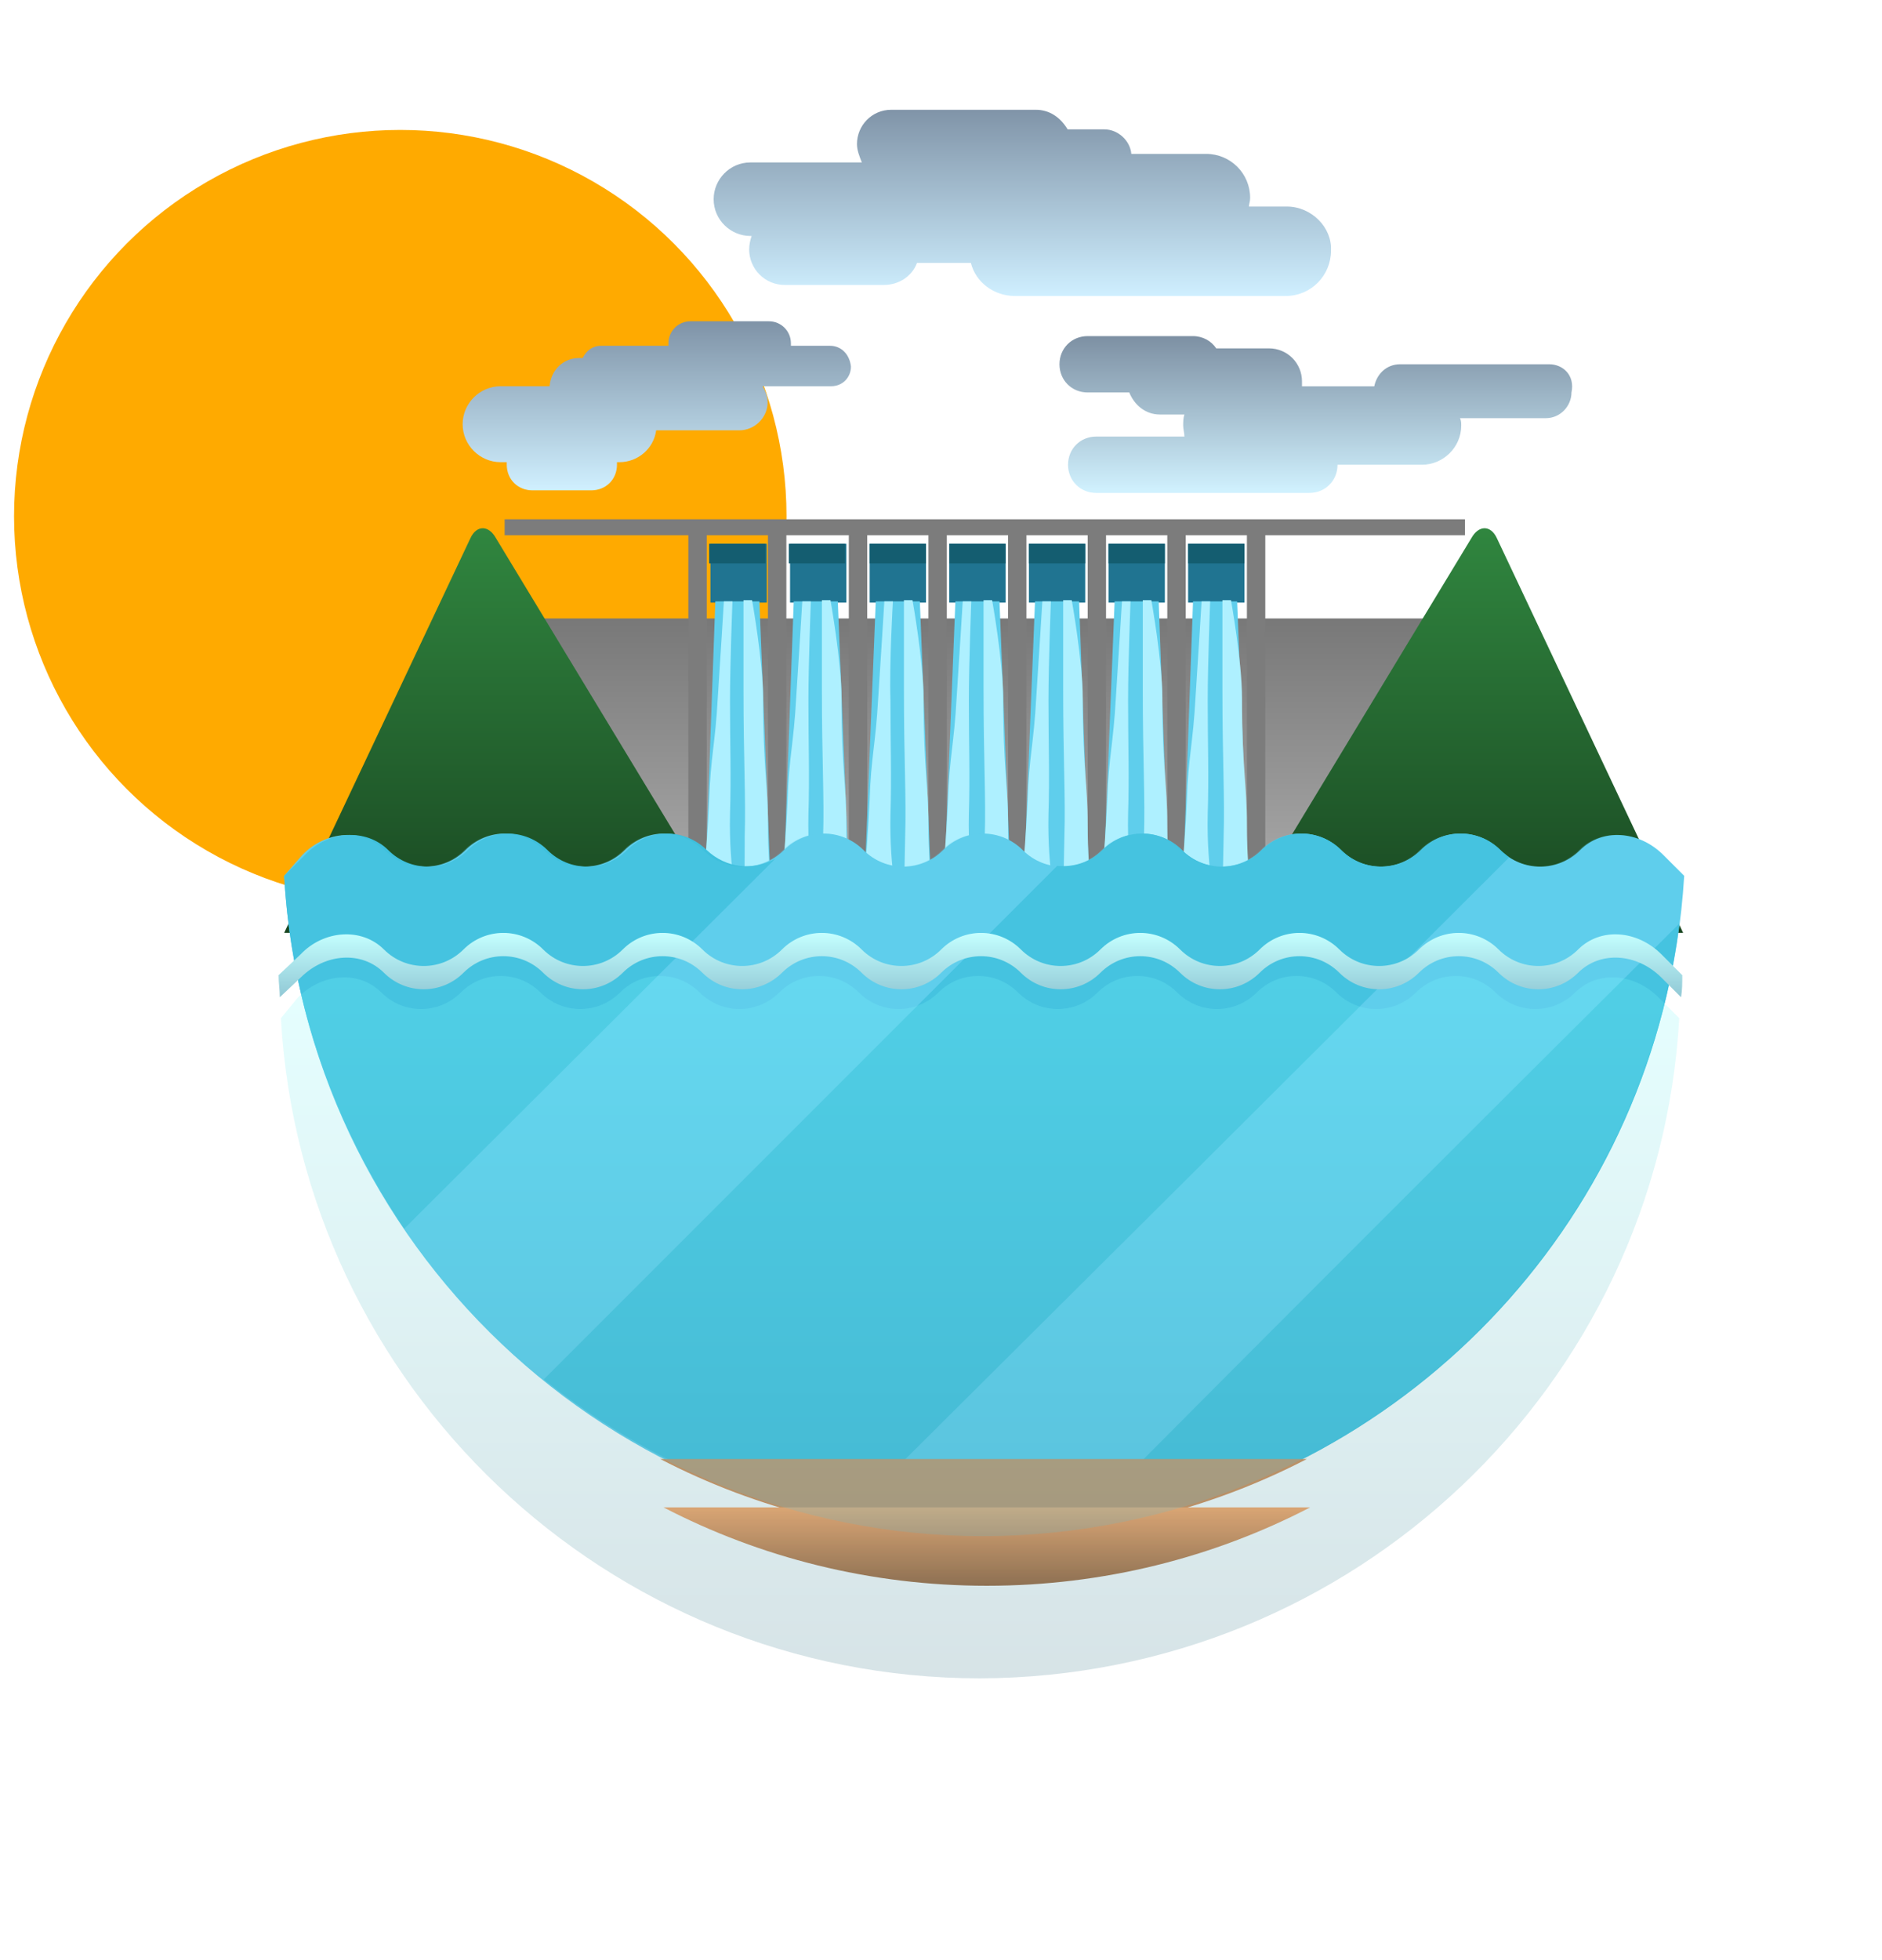 <svg width="536" height="558" viewBox="0 0 536 558" fill="none" xmlns="http://www.w3.org/2000/svg">
<circle cx="114.001" cy="147" r="110" fill="#FFAA00"/>
<g filter="url(#filter0_dii_23_4522)">
<path d="M417.971 150.656H144.472V258.8H417.971V150.656Z" fill="url(#paint0_linear_23_4522)"/>
</g>
<path d="M218.379 171.581H202.332V154.836H218.379V171.581ZM241.054 154.836H225.007V171.581H241.054V154.836ZM263.729 154.836H247.682V171.581H263.729V154.836ZM286.404 154.836H270.357V171.581H286.404V154.836ZM309.08 154.836H293.033V171.581H309.08V154.836ZM331.755 154.836H315.708V171.581H331.755V154.836ZM354.43 154.836H338.383V171.581H354.43V154.836Z" fill="#207491"/>
<path d="M201.279 150.996H196.046V254.604H201.279V150.996Z" fill="#7C7C7C"/>
<path d="M223.954 150.996H218.721V254.604H223.954V150.996Z" fill="#7C7C7C"/>
<path d="M246.981 150.996H241.748V254.604H246.981V150.996Z" fill="#7C7C7C"/>
<path d="M269.655 150.996H264.423V254.604H269.655V150.996Z" fill="#7C7C7C"/>
<path d="M292.33 150.996H287.097V254.604H292.33V150.996Z" fill="#7C7C7C"/>
<path d="M315.005 150.996H309.772V254.604H315.005V150.996Z" fill="#7C7C7C"/>
<path d="M337.679 150.996H332.447V254.604H337.679V150.996Z" fill="#7C7C7C"/>
<path d="M360.356 150.996H355.124V254.604H360.356V150.996Z" fill="#7C7C7C"/>
<path d="M331.754 154.836H315.707V160.418H331.754V154.836Z" fill="#145D70"/>
<path d="M309.08 154.836H293.033V160.418H309.08V154.836Z" fill="#145D70"/>
<path d="M354.429 154.836H338.382V160.418H354.429V154.836Z" fill="#145D70"/>
<path d="M286.402 154.836H270.355V160.418H286.402V154.836Z" fill="#145D70"/>
<path d="M263.728 154.836H247.681V160.418H263.728V154.836Z" fill="#145D70"/>
<path d="M218.023 154.836H201.976V160.418H218.023V154.836Z" fill="#145D70"/>
<path d="M240.699 154.836H224.652V160.418H240.699V154.836Z" fill="#145D70"/>
<path d="M219.773 258.803H200.586L203.725 171.241H216.284L219.773 258.803Z" fill="#5FCEEC"/>
<path d="M211.747 258.797H220.817C220.817 258.797 218.724 250.773 218.724 234.726C218.724 223.214 217.329 218.679 217.329 198.795C217.329 188.329 214.189 170.887 214.189 170.887H211.747C211.747 170.887 211.747 185.538 211.747 196.004C211.747 216.935 212.445 226.703 212.096 238.215C212.096 254.611 211.747 258.797 211.747 258.797Z" fill="#AEF0FF"/>
<path d="M208.607 171.241H206.165C206.165 171.241 205.118 188.335 204.421 198.801C203.723 211.708 202.327 215.894 201.979 227.755C201.281 243.802 199.537 258.803 199.537 258.803H210.351C210.351 258.803 207.56 247.989 207.909 231.941C208.258 220.429 207.909 212.755 207.909 199.498C207.909 188.684 208.607 171.241 208.607 171.241Z" fill="#AEF0FF"/>
<path d="M242.103 258.803H222.916L226.055 171.241H238.614L242.103 258.803Z" fill="#5FCEEC"/>
<path d="M234.077 258.797H243.147C243.147 258.797 241.054 250.773 241.054 234.726C241.054 223.214 239.659 218.679 239.659 198.795C239.659 188.329 236.519 170.887 236.519 170.887H234.077C234.077 170.887 234.077 185.538 234.077 196.004C234.077 216.935 234.775 226.703 234.426 238.215C234.077 254.611 234.077 258.797 234.077 258.797Z" fill="#AEF0FF"/>
<path d="M230.937 171.241H228.495C228.495 171.241 227.448 188.335 226.751 198.801C226.053 211.708 224.657 215.894 224.309 227.755C223.611 243.802 221.867 258.803 221.867 258.803H232.681C232.681 258.803 229.89 247.989 230.239 231.941C230.588 220.429 230.239 212.755 230.239 199.498C230.239 188.684 230.937 171.241 230.937 171.241Z" fill="#AEF0FF"/>
<path d="M265.462 258.803H245.926L249.415 171.241H261.973L265.462 258.803Z" fill="#5FCEEC"/>
<path d="M257.442 258.797H266.512C266.512 258.797 264.419 250.773 264.419 234.726C264.419 223.214 263.024 218.679 263.024 198.795C263.024 188.329 259.884 170.887 259.884 170.887H257.442C257.442 170.887 257.442 185.538 257.442 196.004C257.442 216.935 258.14 226.703 257.791 238.215C257.442 254.611 257.442 258.797 257.442 258.797Z" fill="#AEF0FF"/>
<path d="M254.302 171.241H251.86C251.86 171.241 250.814 188.335 250.116 198.801C249.418 211.708 248.023 215.894 247.674 227.755C246.976 243.802 245.232 258.803 245.232 258.803H256.046C256.046 258.803 253.255 247.989 253.604 231.941C253.953 220.429 253.604 212.755 253.604 199.498C253.255 188.684 254.302 171.241 254.302 171.241Z" fill="#AEF0FF"/>
<path d="M288.145 258.803H268.609L272.098 171.241H284.656L288.145 258.803Z" fill="#5FCEEC"/>
<path d="M280.118 258.797H289.188C289.188 258.797 287.095 250.773 287.095 234.726C287.095 223.214 285.699 218.679 285.699 198.795C285.699 188.329 282.56 170.887 282.56 170.887H280.118C280.118 170.887 280.118 185.538 280.118 196.004C280.118 216.935 280.815 226.703 280.467 238.215C280.118 254.611 280.118 258.797 280.118 258.797Z" fill="#AEF0FF"/>
<path d="M276.63 171.241H274.188C274.188 171.241 273.142 188.335 272.444 198.801C271.746 211.708 270.351 215.894 270.002 227.755C269.304 243.802 267.56 258.803 267.56 258.803H278.374C278.374 258.803 275.584 247.989 275.932 231.941C276.281 220.429 275.932 212.755 275.932 199.498C275.932 188.684 276.63 171.241 276.63 171.241Z" fill="#AEF0FF"/>
<path d="M310.472 258.803H291.286L294.774 171.241H307.333L310.472 258.803Z" fill="#5FCEEC"/>
<path d="M302.794 258.797H311.864C311.864 258.797 309.771 250.773 309.771 234.726C309.771 223.214 308.376 218.679 308.376 198.795C308.376 188.329 305.236 170.887 305.236 170.887H302.794C302.794 170.887 302.794 185.538 302.794 196.004C302.794 216.935 303.492 226.703 303.143 238.215C302.794 254.611 302.794 258.797 302.794 258.797Z" fill="#AEF0FF"/>
<path d="M299.304 171.241H296.862C296.862 171.241 295.815 188.335 295.118 198.801C294.42 211.708 293.025 215.894 292.676 227.755C291.978 243.802 290.234 258.803 290.234 258.803H301.048C301.048 258.803 298.257 247.989 298.606 231.941C298.955 220.429 298.606 212.755 298.606 199.498C298.606 188.684 299.304 171.241 299.304 171.241Z" fill="#AEF0FF"/>
<path d="M333.146 258.803H313.959L317.447 171.241H330.006L333.146 258.803Z" fill="#5FCEEC"/>
<path d="M325.467 258.797H334.537C334.537 258.797 332.444 250.773 332.444 234.726C332.444 223.214 331.049 218.679 331.049 198.795C331.049 188.329 327.909 170.887 327.909 170.887H325.467C325.467 170.887 325.467 185.538 325.467 196.004C325.467 216.935 326.165 226.703 325.816 238.215C325.467 254.611 325.467 258.797 325.467 258.797Z" fill="#AEF0FF"/>
<path d="M321.98 171.241H319.538C319.538 171.241 318.491 188.335 317.794 198.801C317.096 211.708 315.7 215.894 315.352 227.755C314.654 243.802 312.91 258.803 312.91 258.803H323.724C323.724 258.803 320.933 247.989 321.282 231.941C321.631 220.429 321.282 212.755 321.282 199.498C321.282 188.684 321.98 171.241 321.98 171.241Z" fill="#AEF0FF"/>
<path d="M355.825 258.803H336.639L339.778 171.241H352.337L355.825 258.803Z" fill="#5FCEEC"/>
<path d="M348.147 258.797H357.217C357.217 258.797 355.124 250.773 355.124 234.726C355.124 223.214 353.729 218.679 353.729 198.795C353.729 188.329 350.589 170.887 350.589 170.887H348.147C348.147 170.887 348.147 185.538 348.147 196.004C348.147 216.935 348.845 226.703 348.496 238.215C348.147 254.611 348.147 258.797 348.147 258.797Z" fill="#AEF0FF"/>
<path d="M344.659 171.241H342.218C342.218 171.241 341.171 188.335 340.473 198.801C339.776 211.708 338.38 215.894 338.031 227.755C337.334 243.802 335.589 258.803 335.589 258.803H346.404C346.404 258.803 343.613 247.989 343.962 231.941C344.311 220.429 343.962 212.755 343.962 199.498C343.962 188.684 344.659 171.241 344.659 171.241Z" fill="#AEF0FF"/>
<path d="M417.219 147.863H143.72V152.398H417.219V147.863Z" fill="#7C7C7C"/>
<g filter="url(#filter1_dii_23_4522)">
<path d="M350.987 249.38L419.013 137.05C421.106 133.213 424.595 133.213 426.339 137.05L479.364 249.38H350.987Z" fill="url(#paint1_linear_23_4522)"/>
</g>
<g filter="url(#filter2_dii_23_4522)">
<path d="M209.306 249.38L141.28 137.05C139.187 133.213 135.699 133.213 133.954 137.05L80.929 249.38H209.306Z" fill="url(#paint2_linear_23_4522)"/>
</g>
<path d="M479.664 249.383L473.734 243.453C466.757 236.476 456.292 235.778 450.012 242.057C443.733 248.336 433.616 248.336 427.337 242.057C421.058 235.778 410.941 235.778 404.662 242.057C398.382 248.336 388.266 248.336 381.986 242.057C375.707 235.778 365.59 235.778 359.311 242.057C353.032 248.336 342.915 248.336 336.636 242.057C330.356 235.778 320.24 235.778 313.96 242.057C307.681 248.336 297.565 248.336 291.285 242.057C285.006 235.778 274.889 235.778 268.61 242.057C262.331 248.336 252.214 248.336 245.935 242.057C239.655 235.778 229.539 235.778 223.259 242.057C216.98 248.336 206.863 248.336 200.584 242.057C194.305 235.778 184.188 235.778 177.909 242.057C171.629 248.336 161.513 248.336 155.234 242.057C148.954 235.778 138.838 235.778 132.558 242.057C126.279 248.336 116.162 248.336 109.883 242.057C103.604 235.778 92.789 236.476 86.161 243.453L80.928 249.383C86.859 354.038 173.723 437.413 280.122 437.413C386.521 437.065 473.385 354.038 479.664 249.383Z" fill="#5FCEEC"/>
<path d="M305.589 435.677C395.592 424.165 467.106 353 478.27 262.996C420.709 320.208 363.149 377.768 305.589 435.677Z" fill="#3EC0DD"/>
<path d="M429.777 244.15C429.079 243.453 428.033 242.755 427.335 242.057C421.056 235.778 410.939 235.778 404.66 242.057C398.38 248.336 388.264 248.336 381.984 242.057C375.705 235.778 365.588 235.778 359.309 242.057C353.03 248.336 342.913 248.336 336.634 242.057C330.354 235.778 320.238 235.778 313.958 242.057C310.47 245.546 305.935 246.941 301.051 246.592C252.212 295.431 203.373 344.27 154.883 392.761C179.302 412.296 208.606 426.599 240.351 432.878C303.493 370.085 366.635 307.292 429.777 244.15Z" fill="#3EC0DD"/>
<path d="M220.817 244.499C214.538 247.988 206.863 247.29 201.282 242.057C195.002 235.778 184.886 235.778 178.606 242.057C172.327 248.336 162.211 248.336 155.931 242.057C149.652 235.778 139.535 235.778 133.256 242.057C126.977 248.336 116.86 248.336 110.581 242.057C104.301 235.778 93.487 236.476 86.859 243.453L80.928 249.383C83.021 286.71 95.58 320.897 115.116 349.852L220.817 244.499Z" fill="#3EC0DD"/>
<path d="M188.021 415.43C215.58 429.733 246.977 437.757 280.117 437.757C313.258 437.757 344.655 429.733 372.214 415.43H188.021Z" fill="#D68E58"/>
<g filter="url(#filter3_dii_23_4522)">
<path d="M188.953 415.43C216.512 429.733 247.908 437.757 281.049 437.757C314.19 437.757 345.587 429.733 373.146 415.43H188.953Z" fill="url(#paint3_linear_23_4522)"/>
</g>
<g filter="url(#filter4_dii_23_4522)">
<path d="M366.511 43.559H355.697C355.697 42.861 356.046 42.164 356.046 41.117C356.046 34.14 350.464 28.559 343.487 28.559H322.207C321.858 24.721 318.37 21.582 314.532 21.582H304.067C301.974 18.093 298.834 16 294.997 16H253.832C248.251 16 244.064 20.535 244.064 25.768C244.064 27.512 244.762 29.256 245.46 31.001H213.714C207.784 31.001 203.249 35.885 203.249 41.466C203.249 47.397 208.133 51.932 213.714 51.932H214.063C213.714 52.978 213.366 54.374 213.366 55.769C213.366 61.351 217.901 65.886 223.482 65.886H251.739C255.925 65.886 259.763 63.444 261.158 59.606H276.508C277.903 65.188 283.136 69.025 289.066 69.025H366.162C373.488 69.025 379.07 63.095 379.07 56.118C379.418 49.49 373.488 43.559 366.511 43.559Z" fill="url(#paint4_linear_23_4522)"/>
</g>
<g filter="url(#filter5_dii_23_4522)">
<path d="M236.418 87.876H225.255C225.255 87.527 225.255 87.527 225.255 87.178C225.255 83.69 222.464 80.899 218.975 80.899H196.649C193.16 80.899 190.37 83.69 190.37 87.178C190.37 87.527 190.37 87.527 190.37 87.876H171.183C168.741 87.876 166.997 89.271 165.95 91.364H164.904C160.368 91.364 156.88 94.853 156.531 99.388H142.577C136.647 99.388 131.763 104.272 131.763 110.202C131.763 116.133 136.647 121.017 142.577 121.017H144.321C144.321 121.366 144.321 121.366 144.321 121.714C144.321 125.901 147.461 129.04 151.647 129.04H168.392C172.578 129.04 175.718 125.901 175.718 121.714C175.718 121.366 175.718 121.366 175.718 121.017H176.416C181.648 121.017 186.183 117.179 186.881 111.947H210.603C214.789 111.947 218.627 108.458 218.627 103.923C218.627 102.179 217.929 100.783 217.231 99.388H236.767C239.906 99.388 242.348 96.946 242.348 93.806C242 90.318 239.558 87.876 236.418 87.876Z" fill="url(#paint5_linear_23_4522)"/>
</g>
<path opacity="0.2" d="M479.315 249.376L473.384 243.446C466.407 236.469 455.942 235.771 449.662 242.05C443.383 248.33 433.266 248.33 426.987 242.05C420.708 235.771 410.591 235.771 404.312 242.05C398.032 248.33 387.916 248.33 381.636 242.05C375.357 235.771 365.24 235.771 358.961 242.05C352.682 248.33 342.565 248.33 336.286 242.05C330.006 235.771 319.89 235.771 313.611 242.05C307.331 248.33 297.215 248.33 290.935 242.05C284.656 235.771 274.539 235.771 268.26 242.05C261.981 248.33 251.864 248.33 245.585 242.05C239.305 235.771 229.189 235.771 222.909 242.05C216.63 248.33 206.513 248.33 200.234 242.05C193.955 235.771 183.838 235.771 177.559 242.05C171.28 248.33 161.163 248.33 154.884 242.05C148.604 235.771 138.488 235.771 132.208 242.05C125.929 248.33 115.812 248.33 109.533 242.05C103.254 235.771 92.788 236.469 85.811 243.446L80.927 249.376C86.858 354.031 173.721 437.407 280.121 437.407C386.52 437.058 473.384 354.031 479.315 249.376Z" fill="#5FCEEC"/>
<g opacity="0.2" filter="url(#filter6_dii_23_4522)">
<path d="M478.256 250.031L472.327 244.103C465.353 237.128 454.891 236.431 448.613 242.708C442.336 248.985 432.223 248.985 425.945 242.708C419.668 236.431 409.555 236.431 403.278 242.708C397 248.985 386.887 248.985 380.61 242.708C374.333 236.431 364.219 236.431 357.942 242.708C351.665 248.985 341.551 248.985 335.274 242.708C328.997 236.431 318.884 236.431 312.606 242.708C306.329 248.985 296.216 248.985 289.938 242.708C283.661 236.431 273.548 236.431 267.271 242.708C260.993 248.985 250.88 248.985 244.603 242.708C238.326 236.431 228.212 236.431 221.935 242.708C215.658 248.985 205.544 248.985 199.267 242.708C192.99 236.431 182.877 236.431 176.599 242.708C170.322 248.985 160.209 248.985 153.931 242.708C147.654 236.431 137.541 236.431 131.264 242.708C124.986 248.985 114.873 248.985 108.596 242.708C102.319 236.431 91.856 237.128 84.882 244.103L79.999 250.031C85.928 354.652 172.763 438 279.128 438C385.492 437.651 472.327 354.652 478.256 250.031Z" fill="url(#paint6_linear_23_4522)"/>
</g>
<g filter="url(#filter7_dii_23_4522)">
<path d="M441.28 91.016H398.721C394.883 91.016 392.093 93.806 391.395 97.295H370.813C370.813 96.946 370.813 96.597 370.813 95.9C370.813 90.667 366.626 86.481 361.394 86.481H346.393C344.998 84.388 342.556 82.992 339.765 82.992H309.764C305.229 82.992 301.74 86.481 301.74 91.016C301.74 95.551 305.229 99.039 309.764 99.039H321.625C323.02 102.528 326.16 105.319 330.346 105.319H337.323C336.974 106.365 336.974 107.412 336.974 108.458C336.974 109.505 337.323 110.551 337.323 111.598H312.206C307.671 111.598 304.182 115.086 304.182 119.621C304.182 124.157 307.671 127.645 312.206 127.645H372.906C377.441 127.645 380.929 124.157 380.929 119.621H405C410.93 119.621 416.163 114.738 416.163 108.458C416.163 107.761 416.163 107.063 415.814 106.365H440.234C444.42 106.365 447.56 102.877 447.56 99.039C448.606 94.155 445.118 91.016 441.28 91.016Z" fill="url(#paint7_linear_23_4522)"/>
</g>
<g filter="url(#filter8_dii_23_4522)">
<path d="M85.617 250.495C92.594 243.518 103.06 242.82 109.339 249.099C115.618 255.379 125.735 255.379 132.014 249.099C138.294 242.82 148.41 242.82 154.69 249.099C160.969 255.379 171.086 255.379 177.365 249.099C183.644 242.82 193.761 242.82 200.04 249.099C206.319 255.379 216.436 255.379 222.715 249.099C228.995 242.82 239.111 242.82 245.391 249.099C251.67 255.379 261.787 255.379 268.066 249.099C274.345 242.82 284.462 242.82 290.741 249.099C297.021 255.379 307.137 255.379 313.417 249.099C319.696 242.82 329.813 242.82 336.092 249.099C342.371 255.379 352.488 255.379 358.767 249.099C365.046 242.82 375.163 242.82 381.442 249.099C387.722 255.379 397.838 255.379 404.118 249.099C410.397 242.82 420.514 242.82 426.793 249.099C433.072 255.379 443.189 255.379 449.468 249.099C455.748 242.82 466.213 243.518 473.19 250.495L478.772 256.076C479.121 253.983 479.121 251.89 479.121 249.797L473.19 243.867C466.213 236.89 455.748 236.192 449.468 242.471C443.189 248.751 433.072 248.751 426.793 242.471C420.514 236.192 410.397 236.192 404.118 242.471C397.838 248.751 387.722 248.751 381.442 242.471C375.163 236.192 365.046 236.192 358.767 242.471C352.488 248.751 342.371 248.751 336.092 242.471C329.813 236.192 319.696 236.192 313.417 242.471C307.137 248.751 297.021 248.751 290.741 242.471C284.462 236.192 274.345 236.192 268.066 242.471C261.787 248.751 251.67 248.751 245.391 242.471C239.111 236.192 228.995 236.192 222.715 242.471C216.436 248.751 206.319 248.751 200.04 242.471C193.761 236.192 183.644 236.192 177.365 242.471C171.086 248.751 160.969 248.751 154.69 242.471C148.41 236.192 138.294 236.192 132.014 242.471C125.735 248.751 115.618 248.751 109.339 242.471C103.06 236.192 92.245 236.89 85.617 243.867L79.338 249.797C79.338 251.89 79.687 253.983 79.687 256.076L85.617 250.495Z" fill="url(#paint8_linear_23_4522)"/>
</g>
<defs>
<filter id="filter0_dii_23_4522" x="93.586" y="125.213" width="375.27" height="209.915" filterUnits="userSpaceOnUse" color-interpolation-filters="sRGB">
<feFlood flood-opacity="0" result="BackgroundImageFix"/>
<feColorMatrix in="SourceAlpha" type="matrix" values="0 0 0 0 0 0 0 0 0 0 0 0 0 0 0 0 0 0 127 0" result="hardAlpha"/>
<feOffset dy="25.443"/>
<feGaussianBlur stdDeviation="25.443"/>
<feColorMatrix type="matrix" values="0 0 0 0 0.125 0 0 0 0 0.125 0 0 0 0 0.125 0 0 0 0.401 0"/>
<feBlend mode="normal" in2="BackgroundImageFix" result="effect1_dropShadow_23_4522"/>
<feBlend mode="normal" in="SourceGraphic" in2="effect1_dropShadow_23_4522" result="shape"/>
<feColorMatrix in="SourceAlpha" type="matrix" values="0 0 0 0 0 0 0 0 0 0 0 0 0 0 0 0 0 0 127 0" result="hardAlpha"/>
<feOffset dy="10.516"/>
<feGaussianBlur stdDeviation="5.258"/>
<feComposite in2="hardAlpha" operator="arithmetic" k2="-1" k3="1"/>
<feColorMatrix type="matrix" values="0 0 0 0 0.786 0 0 0 0 0.786 0 0 0 0 0.786 0 0 0 1 0"/>
<feBlend mode="normal" in2="shape" result="effect2_innerShadow_23_4522"/>
<feColorMatrix in="SourceAlpha" type="matrix" values="0 0 0 0 0 0 0 0 0 0 0 0 0 0 0 0 0 0 127 0" result="hardAlpha"/>
<feOffset dy="-10.516"/>
<feGaussianBlur stdDeviation="5.258"/>
<feComposite in2="hardAlpha" operator="arithmetic" k2="-1" k3="1"/>
<feColorMatrix type="matrix" values="0 0 0 0 0.43 0 0 0 0 0.43 0 0 0 0 0.43 0 0 0 1 0"/>
<feBlend mode="normal" in2="effect2_innerShadow_23_4522" result="effect3_innerShadow_23_4522"/>
</filter>
<filter id="filter1_dii_23_4522" x="318.509" y="117.933" width="193.333" height="180.164" filterUnits="userSpaceOnUse" color-interpolation-filters="sRGB">
<feFlood flood-opacity="0" result="BackgroundImageFix"/>
<feColorMatrix in="SourceAlpha" type="matrix" values="0 0 0 0 0 0 0 0 0 0 0 0 0 0 0 0 0 0 127 0" result="hardAlpha"/>
<feOffset dy="16.239"/>
<feGaussianBlur stdDeviation="16.239"/>
<feColorMatrix type="matrix" values="0 0 0 0 0.03 0 0 0 0 0.084 0 0 0 0 0.039 0 0 0 0.558 0"/>
<feBlend mode="normal" in2="BackgroundImageFix" result="effect1_dropShadow_23_4522"/>
<feBlend mode="normal" in="SourceGraphic" in2="effect1_dropShadow_23_4522" result="shape"/>
<feColorMatrix in="SourceAlpha" type="matrix" values="0 0 0 0 0 0 0 0 0 0 0 0 0 0 0 0 0 0 127 0" result="hardAlpha"/>
<feOffset dy="8.336"/>
<feGaussianBlur stdDeviation="4.168"/>
<feComposite in2="hardAlpha" operator="arithmetic" k2="-1" k3="1"/>
<feColorMatrix type="matrix" values="0 0 0 0 0.2 0 0 0 0 0.563 0 0 0 0 0.263 0 0 0 1 0"/>
<feBlend mode="normal" in2="shape" result="effect2_innerShadow_23_4522"/>
<feColorMatrix in="SourceAlpha" type="matrix" values="0 0 0 0 0 0 0 0 0 0 0 0 0 0 0 0 0 0 127 0" result="hardAlpha"/>
<feOffset dy="-8.336"/>
<feGaussianBlur stdDeviation="4.168"/>
<feComposite in2="hardAlpha" operator="arithmetic" k2="-1" k3="1"/>
<feColorMatrix type="matrix" values="0 0 0 0 0.085 0 0 0 0 0.24 0 0 0 0 0.112 0 0 0 1 0"/>
<feBlend mode="normal" in2="effect2_innerShadow_23_4522" result="effect3_innerShadow_23_4522"/>
</filter>
<filter id="filter2_dii_23_4522" x="48.451" y="117.933" width="193.333" height="180.164" filterUnits="userSpaceOnUse" color-interpolation-filters="sRGB">
<feFlood flood-opacity="0" result="BackgroundImageFix"/>
<feColorMatrix in="SourceAlpha" type="matrix" values="0 0 0 0 0 0 0 0 0 0 0 0 0 0 0 0 0 0 127 0" result="hardAlpha"/>
<feOffset dy="16.239"/>
<feGaussianBlur stdDeviation="16.239"/>
<feColorMatrix type="matrix" values="0 0 0 0 0.03 0 0 0 0 0.084 0 0 0 0 0.039 0 0 0 0.558 0"/>
<feBlend mode="normal" in2="BackgroundImageFix" result="effect1_dropShadow_23_4522"/>
<feBlend mode="normal" in="SourceGraphic" in2="effect1_dropShadow_23_4522" result="shape"/>
<feColorMatrix in="SourceAlpha" type="matrix" values="0 0 0 0 0 0 0 0 0 0 0 0 0 0 0 0 0 0 127 0" result="hardAlpha"/>
<feOffset dy="8.336"/>
<feGaussianBlur stdDeviation="4.168"/>
<feComposite in2="hardAlpha" operator="arithmetic" k2="-1" k3="1"/>
<feColorMatrix type="matrix" values="0 0 0 0 0.2 0 0 0 0 0.563 0 0 0 0 0.263 0 0 0 1 0"/>
<feBlend mode="normal" in2="shape" result="effect2_innerShadow_23_4522"/>
<feColorMatrix in="SourceAlpha" type="matrix" values="0 0 0 0 0 0 0 0 0 0 0 0 0 0 0 0 0 0 127 0" result="hardAlpha"/>
<feOffset dy="-8.336"/>
<feGaussianBlur stdDeviation="4.168"/>
<feComposite in2="hardAlpha" operator="arithmetic" k2="-1" k3="1"/>
<feColorMatrix type="matrix" values="0 0 0 0 0.085 0 0 0 0 0.24 0 0 0 0 0.112 0 0 0 1 0"/>
<feBlend mode="normal" in2="effect2_innerShadow_23_4522" result="effect3_innerShadow_23_4522"/>
</filter>
<filter id="filter3_dii_23_4522" x="161.417" y="401.662" width="239.265" height="77.398" filterUnits="userSpaceOnUse" color-interpolation-filters="sRGB">
<feFlood flood-opacity="0" result="BackgroundImageFix"/>
<feColorMatrix in="SourceAlpha" type="matrix" values="0 0 0 0 0 0 0 0 0 0 0 0 0 0 0 0 0 0 127 0" result="hardAlpha"/>
<feOffset dy="13.768"/>
<feGaussianBlur stdDeviation="13.768"/>
<feColorMatrix type="matrix" values="0 0 0 0 0.168 0 0 0 0 0.111 0 0 0 0 0.069 0 0 0 0.398 0"/>
<feBlend mode="normal" in2="BackgroundImageFix" result="effect1_dropShadow_23_4522"/>
<feBlend mode="normal" in="SourceGraphic" in2="effect1_dropShadow_23_4522" result="shape"/>
<feColorMatrix in="SourceAlpha" type="matrix" values="0 0 0 0 0 0 0 0 0 0 0 0 0 0 0 0 0 0 127 0" result="hardAlpha"/>
<feOffset dy="5.66"/>
<feGaussianBlur stdDeviation="2.83"/>
<feComposite in2="hardAlpha" operator="arithmetic" k2="-1" k3="1"/>
<feColorMatrix type="matrix" values="0 0 0 0 1 0 0 0 0 0.696 0 0 0 0 0.431 0 0 0 1 0"/>
<feBlend mode="normal" in2="shape" result="effect2_innerShadow_23_4522"/>
<feColorMatrix in="SourceAlpha" type="matrix" values="0 0 0 0 0 0 0 0 0 0 0 0 0 0 0 0 0 0 127 0" result="hardAlpha"/>
<feOffset dy="-5.66"/>
<feGaussianBlur stdDeviation="2.83"/>
<feComposite in2="hardAlpha" operator="arithmetic" k2="-1" k3="1"/>
<feColorMatrix type="matrix" values="0 0 0 0 0.577 0 0 0 0 0.383 0 0 0 0 0.237 0 0 0 1 0"/>
<feBlend mode="normal" in2="effect2_innerShadow_23_4522" result="effect3_innerShadow_23_4522"/>
</filter>
<filter id="filter4_dii_23_4522" x="172.734" y="0.743" width="236.865" height="114.055" filterUnits="userSpaceOnUse" color-interpolation-filters="sRGB">
<feFlood flood-opacity="0" result="BackgroundImageFix"/>
<feColorMatrix in="SourceAlpha" type="matrix" values="0 0 0 0 0 0 0 0 0 0 0 0 0 0 0 0 0 0 127 0" result="hardAlpha"/>
<feOffset dy="15.257"/>
<feGaussianBlur stdDeviation="15.257"/>
<feColorMatrix type="matrix" values="0 0 0 0 0.136 0 0 0 0 0.157 0 0 0 0 0.178 0 0 0 0.415 0"/>
<feBlend mode="normal" in2="BackgroundImageFix" result="effect1_dropShadow_23_4522"/>
<feBlend mode="normal" in="SourceGraphic" in2="effect1_dropShadow_23_4522" result="shape"/>
<feColorMatrix in="SourceAlpha" type="matrix" values="0 0 0 0 0 0 0 0 0 0 0 0 0 0 0 0 0 0 127 0" result="hardAlpha"/>
<feOffset dy="6.442"/>
<feGaussianBlur stdDeviation="3.221"/>
<feComposite in2="hardAlpha" operator="arithmetic" k2="-1" k3="1"/>
<feColorMatrix type="matrix" values="0 0 0 0 0.855 0 0 0 0 0.988 0 0 0 0 1 0 0 0 1 0"/>
<feBlend mode="normal" in2="shape" result="effect2_innerShadow_23_4522"/>
<feColorMatrix in="SourceAlpha" type="matrix" values="0 0 0 0 0 0 0 0 0 0 0 0 0 0 0 0 0 0 127 0" result="hardAlpha"/>
<feOffset dy="-6.442"/>
<feGaussianBlur stdDeviation="3.221"/>
<feComposite in2="hardAlpha" operator="arithmetic" k2="-1" k3="1"/>
<feColorMatrix type="matrix" values="0 0 0 0 0.458 0 0 0 0 0.529 0 0 0 0 0.601 0 0 0 1 0"/>
<feBlend mode="normal" in2="effect2_innerShadow_23_4522" result="effect3_innerShadow_23_4522"/>
</filter>
<filter id="filter5_dii_23_4522" x="110.599" y="70.317" width="152.913" height="90.469" filterUnits="userSpaceOnUse" color-interpolation-filters="sRGB">
<feFlood flood-opacity="0" result="BackgroundImageFix"/>
<feColorMatrix in="SourceAlpha" type="matrix" values="0 0 0 0 0 0 0 0 0 0 0 0 0 0 0 0 0 0 127 0" result="hardAlpha"/>
<feOffset dy="10.582"/>
<feGaussianBlur stdDeviation="10.582"/>
<feColorMatrix type="matrix" values="0 0 0 0 0.136 0 0 0 0 0.157 0 0 0 0 0.178 0 0 0 0.425 0"/>
<feBlend mode="normal" in2="BackgroundImageFix" result="effect1_dropShadow_23_4522"/>
<feBlend mode="normal" in="SourceGraphic" in2="effect1_dropShadow_23_4522" result="shape"/>
<feColorMatrix in="SourceAlpha" type="matrix" values="0 0 0 0 0 0 0 0 0 0 0 0 0 0 0 0 0 0 127 0" result="hardAlpha"/>
<feOffset dy="4.538"/>
<feGaussianBlur stdDeviation="2.269"/>
<feComposite in2="hardAlpha" operator="arithmetic" k2="-1" k3="1"/>
<feColorMatrix type="matrix" values="0 0 0 0 0.859 0 0 0 0 0.993 0 0 0 0 1 0 0 0 1 0"/>
<feBlend mode="normal" in2="shape" result="effect2_innerShadow_23_4522"/>
<feColorMatrix in="SourceAlpha" type="matrix" values="0 0 0 0 0 0 0 0 0 0 0 0 0 0 0 0 0 0 127 0" result="hardAlpha"/>
<feOffset dy="-4.538"/>
<feGaussianBlur stdDeviation="2.269"/>
<feComposite in2="hardAlpha" operator="arithmetic" k2="-1" k3="1"/>
<feColorMatrix type="matrix" values="0 0 0 0 0.453 0 0 0 0 0.524 0 0 0 0 0.594 0 0 0 1 0"/>
<feBlend mode="normal" in2="effect2_innerShadow_23_4522" result="effect3_innerShadow_23_4522"/>
</filter>
<filter id="filter6_dii_23_4522" x="0.232" y="198.116" width="557.791" height="359.535" filterUnits="userSpaceOnUse" color-interpolation-filters="sRGB">
<feFlood flood-opacity="0" result="BackgroundImageFix"/>
<feColorMatrix in="SourceAlpha" type="matrix" values="0 0 0 0 0 0 0 0 0 0 0 0 0 0 0 0 0 0 127 0" result="hardAlpha"/>
<feOffset dy="39.884"/>
<feGaussianBlur stdDeviation="39.884"/>
<feColorMatrix type="matrix" values="0 0 0 0 0.075 0 0 0 0 0.162 0 0 0 0 0.185 0 0 0 0.2 0"/>
<feBlend mode="normal" in2="BackgroundImageFix" result="effect1_dropShadow_23_4522"/>
<feBlend mode="normal" in="SourceGraphic" in2="effect1_dropShadow_23_4522" result="shape"/>
<feColorMatrix in="SourceAlpha" type="matrix" values="0 0 0 0 0 0 0 0 0 0 0 0 0 0 0 0 0 0 127 0" result="hardAlpha"/>
<feOffset dy="24.728"/>
<feGaussianBlur stdDeviation="12.364"/>
<feComposite in2="hardAlpha" operator="arithmetic" k2="-1" k3="1"/>
<feColorMatrix type="matrix" values="0 0 0 0 0.536 0 0 0 0 1 0 0 0 0 1 0 0 0 1 0"/>
<feBlend mode="normal" in2="shape" result="effect2_innerShadow_23_4522"/>
<feColorMatrix in="SourceAlpha" type="matrix" values="0 0 0 0 0 0 0 0 0 0 0 0 0 0 0 0 0 0 127 0" result="hardAlpha"/>
<feOffset dy="-24.728"/>
<feGaussianBlur stdDeviation="12.364"/>
<feComposite in2="hardAlpha" operator="arithmetic" k2="-1" k3="1"/>
<feColorMatrix type="matrix" values="0 0 0 0 0.169 0 0 0 0 0.366 0 0 0 0 0.419 0 0 0 1 0"/>
<feBlend mode="normal" in2="effect2_innerShadow_23_4522" result="effect3_innerShadow_23_4522"/>
</filter>
<filter id="filter7_dii_23_4522" x="276.319" y="70.281" width="196.85" height="95.496" filterUnits="userSpaceOnUse" color-interpolation-filters="sRGB">
<feFlood flood-opacity="0" result="BackgroundImageFix"/>
<feColorMatrix in="SourceAlpha" type="matrix" values="0 0 0 0 0 0 0 0 0 0 0 0 0 0 0 0 0 0 127 0" result="hardAlpha"/>
<feOffset dy="12.711"/>
<feGaussianBlur stdDeviation="12.711"/>
<feColorMatrix type="matrix" values="0 0 0 0 0.136 0 0 0 0 0.157 0 0 0 0 0.178 0 0 0 0.45 0"/>
<feBlend mode="normal" in2="BackgroundImageFix" result="effect1_dropShadow_23_4522"/>
<feBlend mode="normal" in="SourceGraphic" in2="effect1_dropShadow_23_4522" result="shape"/>
<feColorMatrix in="SourceAlpha" type="matrix" values="0 0 0 0 0 0 0 0 0 0 0 0 0 0 0 0 0 0 127 0" result="hardAlpha"/>
<feOffset dy="5.649"/>
<feGaussianBlur stdDeviation="2.825"/>
<feComposite in2="hardAlpha" operator="arithmetic" k2="-1" k3="1"/>
<feColorMatrix type="matrix" values="0 0 0 0 0.868 0 0 0 0 1 0 0 0 0 1 0 0 0 1 0"/>
<feBlend mode="normal" in2="shape" result="effect2_innerShadow_23_4522"/>
<feColorMatrix in="SourceAlpha" type="matrix" values="0 0 0 0 0 0 0 0 0 0 0 0 0 0 0 0 0 0 127 0" result="hardAlpha"/>
<feOffset dy="-5.649"/>
<feGaussianBlur stdDeviation="2.825"/>
<feComposite in2="hardAlpha" operator="arithmetic" k2="-1" k3="1"/>
<feColorMatrix type="matrix" values="0 0 0 0 0.441 0 0 0 0 0.51 0 0 0 0 0.579 0 0 0 1 0"/>
<feBlend mode="normal" in2="effect2_innerShadow_23_4522" result="effect3_innerShadow_23_4522"/>
</filter>
<filter id="filter8_dii_23_4522" x="23.592" y="209.889" width="511.275" height="129.807" filterUnits="userSpaceOnUse" color-interpolation-filters="sRGB">
<feFlood flood-opacity="0" result="BackgroundImageFix"/>
<feColorMatrix in="SourceAlpha" type="matrix" values="0 0 0 0 0 0 0 0 0 0 0 0 0 0 0 0 0 0 127 0" result="hardAlpha"/>
<feOffset dy="27.873"/>
<feGaussianBlur stdDeviation="27.873"/>
<feColorMatrix type="matrix" values="0 0 0 0 0.136 0 0 0 0 0.188 0 0 0 0 0.2 0 0 0 0.251 0"/>
<feBlend mode="normal" in2="BackgroundImageFix" result="effect1_dropShadow_23_4522"/>
<feBlend mode="normal" in="SourceGraphic" in2="effect1_dropShadow_23_4522" result="shape"/>
<feColorMatrix in="SourceAlpha" type="matrix" values="0 0 0 0 0 0 0 0 0 0 0 0 0 0 0 0 0 0 127 0" result="hardAlpha"/>
<feOffset dy="8.857"/>
<feGaussianBlur stdDeviation="4.429"/>
<feComposite in2="hardAlpha" operator="arithmetic" k2="-1" k3="1"/>
<feColorMatrix type="matrix" values="0 0 0 0 0.796 0 0 0 0 1 0 0 0 0 1 0 0 0 1 0"/>
<feBlend mode="normal" in2="shape" result="effect2_innerShadow_23_4522"/>
<feColorMatrix in="SourceAlpha" type="matrix" values="0 0 0 0 0 0 0 0 0 0 0 0 0 0 0 0 0 0 127 0" result="hardAlpha"/>
<feOffset dy="-8.857"/>
<feGaussianBlur stdDeviation="4.429"/>
<feComposite in2="hardAlpha" operator="arithmetic" k2="-1" k3="1"/>
<feColorMatrix type="matrix" values="0 0 0 0 0.541 0 0 0 0 0.746 0 0 0 0 0.792 0 0 0 1 0"/>
<feBlend mode="normal" in2="effect2_innerShadow_23_4522" result="effect3_innerShadow_23_4522"/>
</filter>
<linearGradient id="paint0_linear_23_4522" x1="281.222" y1="150.656" x2="281.222" y2="258.8" gradientUnits="userSpaceOnUse">
<stop stop-color="#787878"/>
<stop offset="1" stop-color="#BEBEBE"/>
</linearGradient>
<linearGradient id="paint1_linear_23_4522" x1="415.176" y1="134.172" x2="415.176" y2="249.38" gradientUnits="userSpaceOnUse">
<stop stop-color="#30863F"/>
<stop offset="1" stop-color="#194621"/>
</linearGradient>
<linearGradient id="paint2_linear_23_4522" x1="145.118" y1="134.172" x2="145.118" y2="249.38" gradientUnits="userSpaceOnUse">
<stop stop-color="#30863F"/>
<stop offset="1" stop-color="#194621"/>
</linearGradient>
<linearGradient id="paint3_linear_23_4522" x1="281.049" y1="415.43" x2="281.049" y2="437.757" gradientUnits="userSpaceOnUse">
<stop stop-color="#FEA969"/>
<stop offset="1" stop-color="#A16B42"/>
</linearGradient>
<linearGradient id="paint4_linear_23_4522" x1="291.167" y1="16" x2="291.167" y2="69.025" gradientUnits="userSpaceOnUse">
<stop stop-color="#8094A8"/>
<stop offset="1" stop-color="#CFEFFF"/>
</linearGradient>
<linearGradient id="paint5_linear_23_4522" x1="187.056" y1="80.899" x2="187.056" y2="129.04" gradientUnits="userSpaceOnUse">
<stop stop-color="#7F93A7"/>
<stop offset="1" stop-color="#D0F0FF"/>
</linearGradient>
<linearGradient id="paint6_linear_23_4522" x1="279.128" y1="238" x2="279.128" y2="438" gradientUnits="userSpaceOnUse">
<stop stop-color="#7EFFFF"/>
<stop offset="1" stop-color="#357485"/>
</linearGradient>
<linearGradient id="paint7_linear_23_4522" x1="374.744" y1="82.992" x2="374.744" y2="127.645" gradientUnits="userSpaceOnUse">
<stop stop-color="#7D90A3"/>
<stop offset="1" stop-color="#D1F2FF"/>
</linearGradient>
<linearGradient id="paint8_linear_23_4522" x1="279.229" y1="237.762" x2="279.229" y2="256.076" gradientUnits="userSpaceOnUse">
<stop stop-color="#C4FFFF"/>
<stop offset="1" stop-color="#91C8D5"/>
</linearGradient>
</defs>
</svg>
